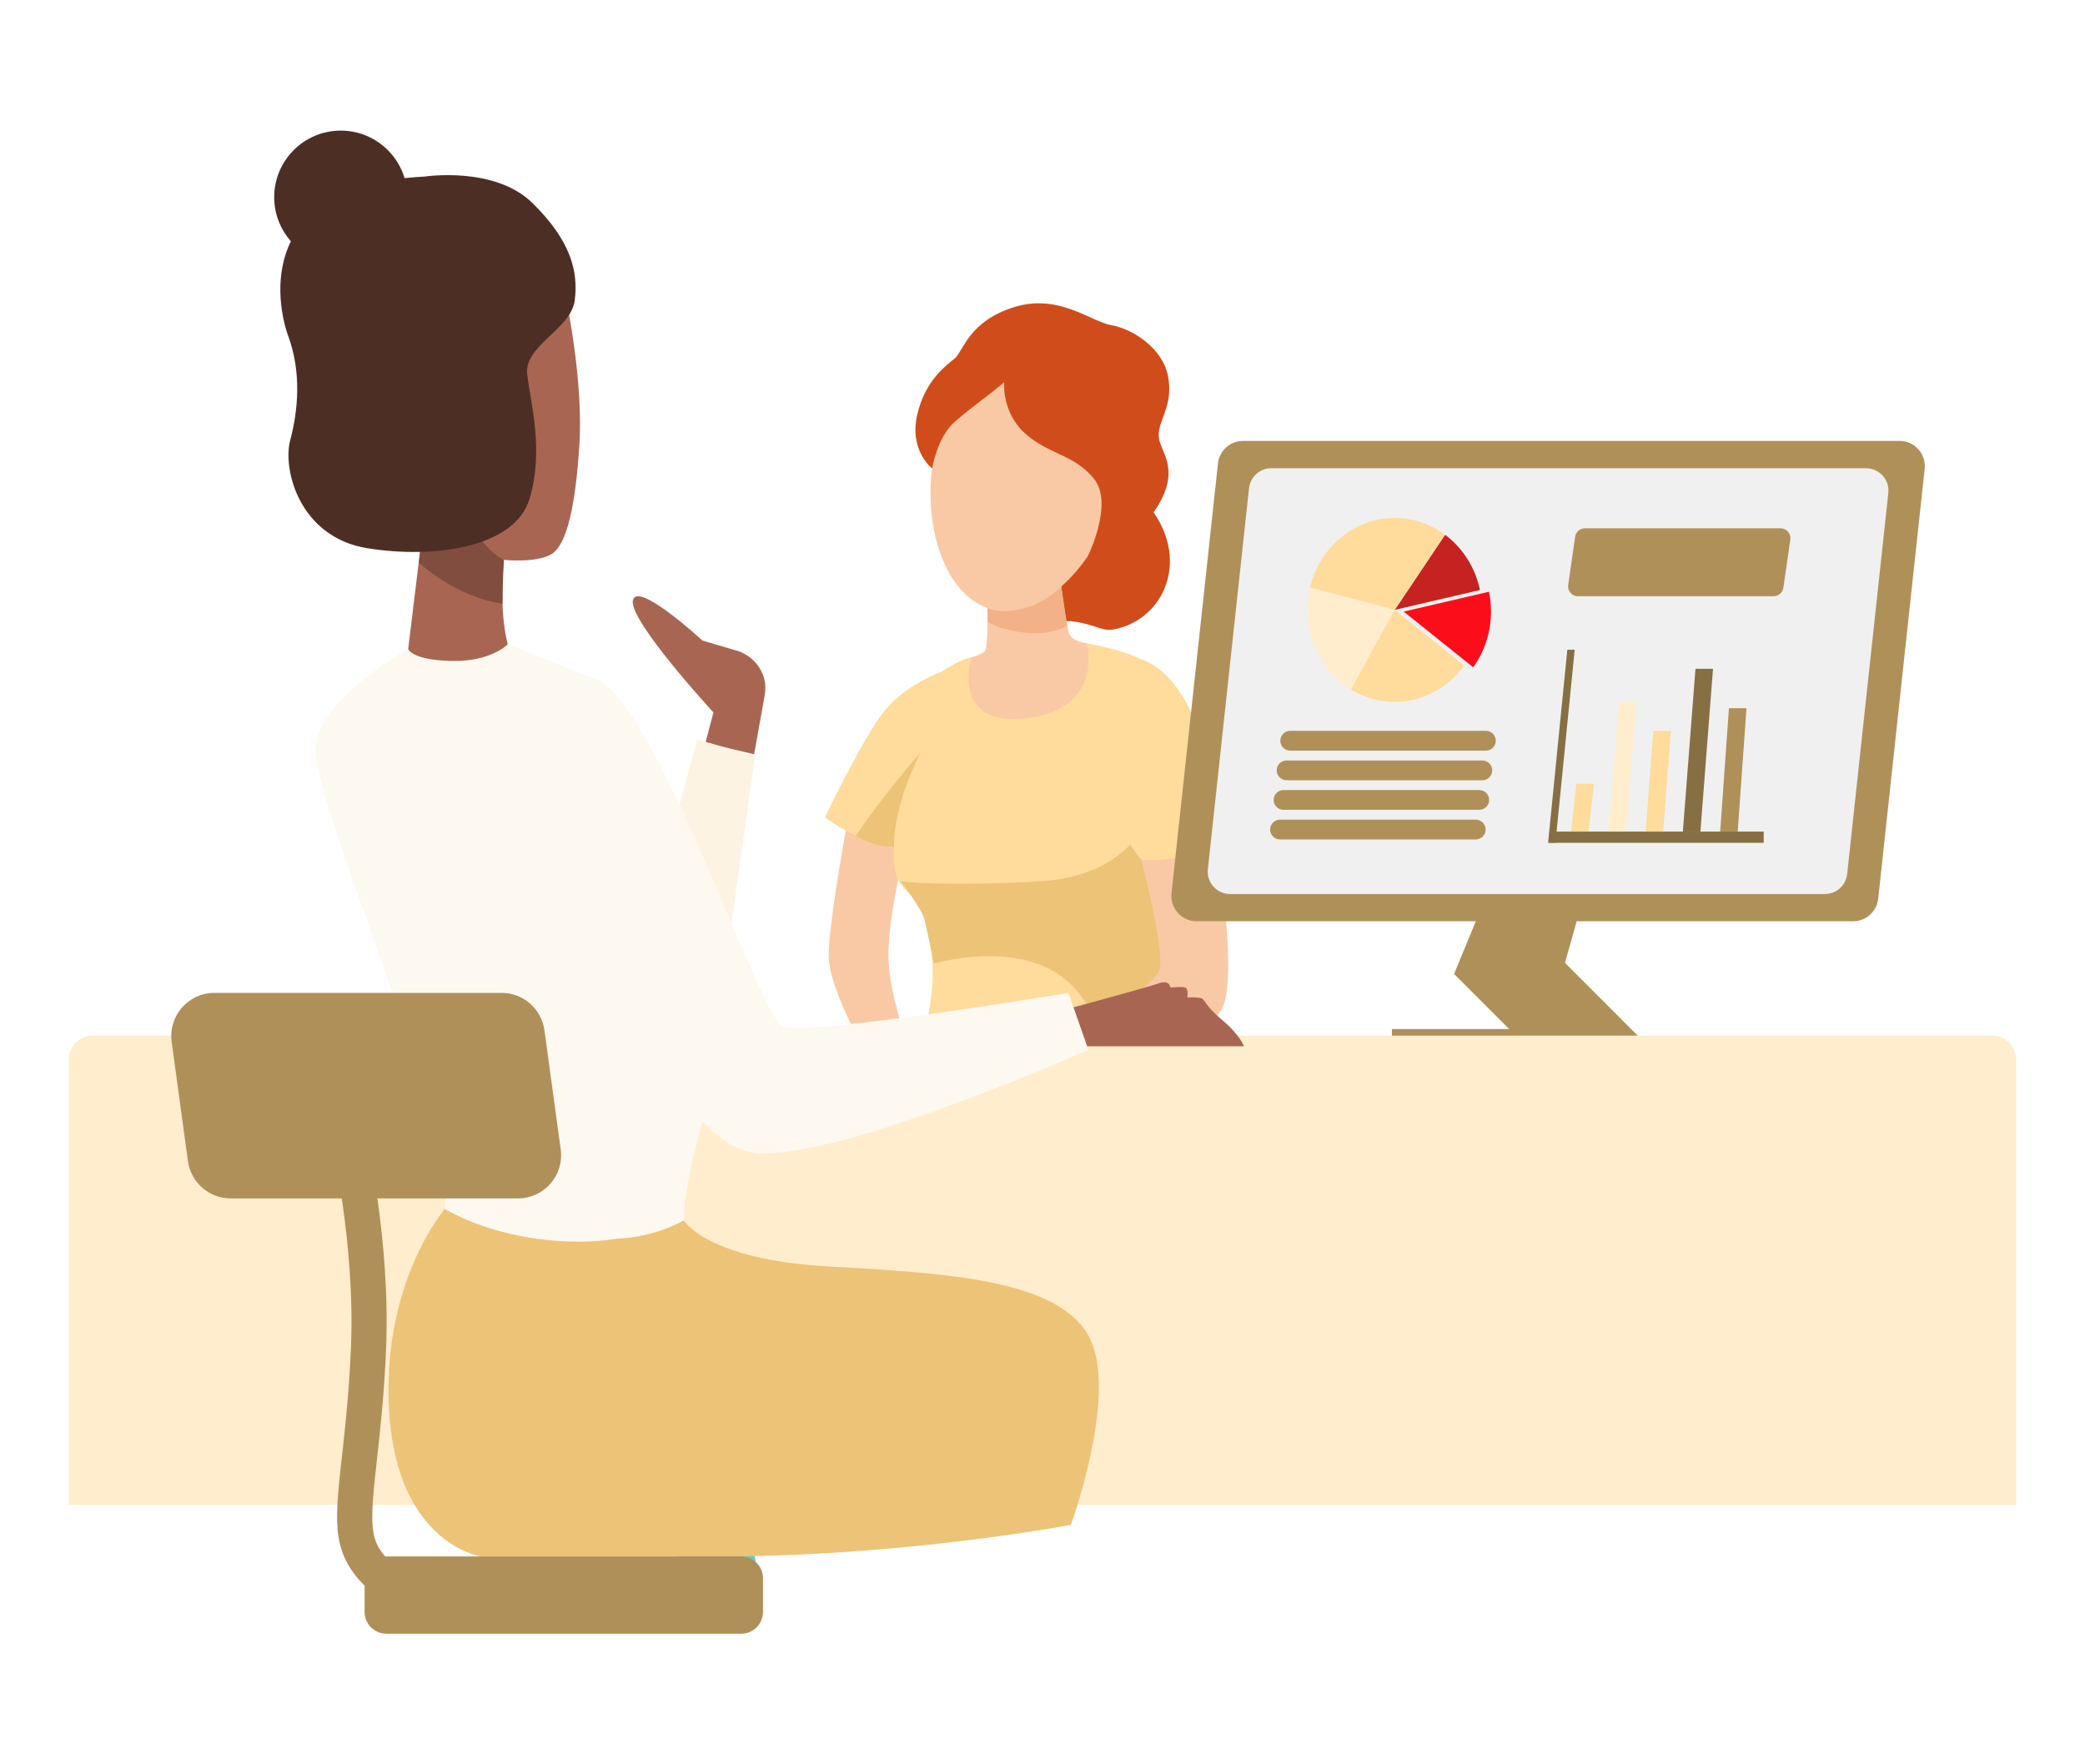 <?xml version="1.0" encoding="UTF-8"?><svg id="Calque_9" xmlns="http://www.w3.org/2000/svg" viewBox="0 0 390 330"><defs><style>.cls-1{fill:#fc0d1a;}.cls-2{fill:#f9c9a5;}.cls-3{fill:#f0f0f0;}.cls-4{fill:#ffdb9c;}.cls-5{fill:#ffedcd;}.cls-6{fill:#f2b186;}.cls-7{fill:#edc378;}.cls-8{fill:#ffcaa6;}.cls-9{fill:#fdf9f1;}.cls-10{fill:#fdf3e3;}.cls-11{fill:#80cfd4;}.cls-12{fill:#804d3e;}.cls-13{fill:#d04d1b;}.cls-14{fill:#a86652;}.cls-15{fill:#b09059;}.cls-16{fill:#c62222;}.cls-17{fill:#6dc4c6;}.cls-18{fill:#876f44;}.cls-19{fill:#4d2e25;}</style></defs><path class="cls-14" d="M131.38,119.8s-12.26-11.31-13-7.49c-.74,3.81,15.07,20.94,15.07,20.94l-1.5,5.69,9.11,2.14,2-11.15v-.08c.6-3.44-1.52-6.77-4.79-8.01l-6.9-2.04Z"/><g><path class="cls-13" d="M193.28,94.45c-7.93,6.54-4.81,19.68-.24,22.81,1.75,1.2,4.79-1.09,7.12-1.09,4.67,.51,5.84,2,8.21,1.55,9.55-1.82,14.61-13.5,6.19-23.48-5.05-5.99-16.01-4.14-21.28,.21h0Z"/><g id="Famille_-_Travail_Télétravail"><g><path class="cls-2" d="M160.6,142.6s-5.59,28-5.59,36.16,12.15,27,12.15,27c0,0-1.76,6.52,3.71-2.16,1.63-2.59-5.21-16.77-4.67-26.21,.97-17.2,8.38-32.66,8.38-32.66l-13.97-2.12h0Z"/><path class="cls-17" d="M169.8,208.03s-60.4,4.31-61.64,23.07c-1.24,18.76,22.52,68.56,22.52,68.56h11.82s-3.05-20.76-5.9-35.66c-2.82-14.71-7.31-19.14-5.91-19.83,1.4-.69,35.4,1.38,50.06-.46,14.67-1.85,14.2-20.75,14.2-20.75,0,0,10.23-20.73-25.15-14.92h0Z"/><path class="cls-11" d="M175.47,203.57s-40.37-1.33-41.62,17.42c-1.24,18.76,14.01,68.56,14.01,68.56h11.81s-.48-20.45-.95-35.66c-.47-15.22-2.33-18.45-.93-19.14,1.4-.69,33.99,.69,48.65-1.15,14.67-1.85,14.2-20.75,14.2-20.75,0,0-9.8-15.09-45.18-9.28h0Z"/><path class="cls-4" d="M203.27,120.32s-.69,12.09-11.92,12.53c-11.23,.44-8.03-9.69-9.32-9.91-1.28-.22-8.62,3.52-9.28,6.39-.66,2.86-.1,8.59-1.93,13-1.83,4.41-3.66,11.46-3.66,18.06s4.31,6.25,5.58,10.45c4.46,14.76-.82,25.09-4.29,34.91,7.97,7.71,24.4-1.31,34.81-.2,10.41,1.1,17.38,7.3,17.38,7.3,0,0,2.11-17.21,2.11-39.9s-4.86-45.82-7.6-48.46c-2.74-2.64-11.89-4.16-11.89-4.16h0Z"/><path class="cls-7" d="M222.34,161l-6.37-10.66s-3.01,13.44-21.44,14.5c-18.42,1.06-26.06,0-26.06,0,0,0,3.98,5.12,4.49,7.26,.51,2.14,1.73,8.12,1.73,8.12,0,0,14.85-4.45,24.18,2.65,9.33,7.1,8.94,23.51,8.94,23.51,0,0,8.4,2.96,12.84,6.47,2.64-15.91,2.12-43.86,1.69-51.84h0Z"/><path class="cls-2" d="M203.27,120.32s-2.47-.31-3.17-1.57c-.7-1.27-1.9-11.61-1.9-11.61l-13.52,5.06s.22,9.09-.49,9.65c-.7,.56-2.48,1.1-2.48,1.1,0,0-4.14,13.18,10.43,11.36,14.57-1.83,11.13-13.98,11.13-13.98h0Z"/><path class="cls-2" d="M209.64,89.77c-2.98,13.85-13.62,25.96-23.21,24.39-9.58-1.57-14.48-16.23-11.51-30.08,2.98-13.85,12.7-21.65,22.28-20.08,9.58,1.57,15.41,11.91,12.43,25.76h0Z"/><path class="cls-13" d="M187.83,71.48s-.52,5.53,3.84,9.53c4.37,3.99,9.1,3.86,12.93,8.5,3.83,4.65-1.17,14.62-1.17,14.62,0,0,9.53-3.1,13.43-9.99,3.89-6.89-.04-9.76-.13-12.66-.09-2.91,2.73-5.48,1.79-10.93-.95-5.45-6.7-9.04-10.61-9.72-3.91-.68-9.85-6-18.25-3.38-8.41,2.62-9.53,8.25-11.02,9.54-1.49,1.29-5.58,3.98-7.09,10.66-1.51,6.68,2.81,9.96,2.81,9.96,0,0,.91-5.77,4.18-8.67,3.28-2.9,7.06-5.46,9.29-7.45h0Z"/><path class="cls-6" d="M184.7,113.72s2.22,1.19,6.56,.15c4.33-1.05,7.25-4.15,7.25-4.15l1.1,7.28s-2.64,1.91-7.77,1.35c-5.14-.56-7.14-2.07-7.14-2.07v-2.55h0Z"/><path class="cls-2" d="M225.69,146.59s5.99,31.07,3.39,40.79c-2.6,9.72-34.12,16.14-34.12,16.14l-2.38-5.03s23.06-12.7,24.32-17.21c1.27-4.51-6.12-30.93-6.12-30.93l14.91-3.75h0Z"/><path class="cls-8" d="M193.93,198.49s-2.95-1.95-6.6-2.48c-3.64-.53-10.18-.06-10.12,.51,.06,.58,5.9,1.91,8.36,3.12,2.46,1.22,5.2,4.46,9.39,3.88,4.18-.58-1.03-5.03-1.03-5.03h0Z"/><path class="cls-4" d="M213.53,123.37s4.27,.83,8.26,7.86c3.99,7.03,6.95,25.78,6.95,25.78,0,0-4.63,4.22-15.2,3.85-4.5-5.06-7.71-15.56-7.71-15.56l7.71-21.92h0Z"/><path class="cls-4" d="M176.16,125.62s-6.79,2.4-10.79,7.43c-3.99,5.03-11.05,19.79-11.05,19.79,0,0,7.06,5.81,15.52,5.64,3.95-11.89,6.32-32.86,6.32-32.86h0Z"/><path class="cls-7" d="M167.22,158.35s-.42-7.01,5.01-17.66c-7.52,8.68-12.14,15.6-12.14,15.6,0,0,3.61,2.36,7.12,2.06h0Z"/></g></g></g><g id="Au_travail"><g><path class="cls-15" d="M223.82,172.31h122.81c2.41,0,4.43-1.82,4.69-4.21l8.69-80.4c.3-2.79-1.88-5.23-4.69-5.23h-122.81c-2.41,0-4.43,1.82-4.69,4.21l-8.69,80.4c-.3,2.79,1.89,5.23,4.69,5.23h0Z"/><path class="cls-3" d="M230.09,167.22h111.26c2.14,0,3.93-1.61,4.16-3.73l7.7-71.28c.27-2.47-1.67-4.63-4.16-4.63h-111.26c-2.14,0-3.93,1.61-4.16,3.73l-7.7,71.28c-.27,2.47,1.67,4.63,4.16,4.63h0Z"/><polygon class="cls-15" points="295.73 169.44 292.73 180.09 306.38 193.75 260.36 193.75 260.36 192.47 282.29 192.47 271.99 182.17 277.34 169.18 295.73 169.44 295.73 169.44"/><path class="cls-5" d="M12.87,281.48H377.13v-83.27c0-2.49-2.02-4.51-4.51-4.51H17.39c-2.49,0-4.51,2.02-4.51,4.51v83.27Z"/></g></g><g id="Au_travail-2"><g><path class="cls-14" d="M106.1,57.03s3.01,14.5,2.28,26.08c-.73,11.58-2.37,18.79-5.2,20.52-2.83,1.73-8.94,1.09-8.94,1.09,0,0-1,9.12,.73,15.78-4.11,8.39-10.85,8.48-11.13,8.48s-7.12-1.84-7.12-1.84l-.37-5.73,2.55-20.98,9.03-43.41h18.15Z"/><path class="cls-12" d="M94.25,104.73s-3.49-1.71-5.2-5.54c-1.71-3.83-10.46,4.05-10.46,4.05l-.24,1.97s6.58,6.36,15.65,7.72c-.01-3.9,.25-8.21,.25-8.21h0Z"/><polygon class="cls-10" points="133.25 198.44 119.37 179.08 130.4 138.3 141.2 141.4 133.25 198.44"/><path class="cls-14" d="M200.7,195.7h31.99s-.77-2.15-4-4.84c-3.23-2.69-3.31-3.92-4-4.15-.69-.23-2.61-.15-2.61-.15,0,0,.31-1.61-.39-1.85-.69-.23-2.77,0-2.77,0,0,0-.08-1.54-2.23-.77-2.15,.77-18.32,5.13-18.32,5.13l2.33,6.64h0Z"/><path class="cls-7" d="M127.9,228.25s4.19,7.34,26.99,8.62c22.8,1.28,42.86,2.55,48.7,12.95,5.84,10.4-3.28,35.39-3.28,35.39,0,0-31.01,5.91-65.84,5.91h-44.51s-15.5-2.26-17.14-26.7c-1.64-24.44,10.4-38.3,10.4-38.3l44.69,2.14h0Z"/><path class="cls-7" d="M115.31,231.67s4.24,10.81,11.49,19.84c7.25,9.03,6.43,32.69-22.71,31.19-29.14-1.51-36.71-32.47-20.89-56.59,19.93-1.96,32.1,5.56,32.1,5.56h0Z"/><path class="cls-9" d="M110.62,126.74l-15.64-6.23s-3.19,3.31-10.58,3.12c-7.39-.2-8.03-2.2-8.03-2.2,0,0-16.23,8.75-17.32,18.15-1.1,9.39,26.35,70.5,24.16,86.55,10.58,6.02,24.31,6.93,32.1,5.56,7.79-1.37-4.7-104.94-4.7-104.94h0Z"/><path class="cls-9" d="M132.14,207.6s-3.97,11.9-4.24,20.66c-6.15,3.42-12.58,3.42-12.58,3.42,0,0-7.02-50.78-16.28-82.89,18.83,13.49,33.11,58.81,33.11,58.81h0Z"/><path class="cls-15" d="M75.36,301.39l2.48-6.08c-.05-.02-6.04-2.56-7.66-7.32-1.01-2.98-.45-8,.32-14.95,.61-5.46,1.37-12.26,1.72-20.8,.83-20.46-3.72-39.76-3.92-40.57l-6.39,1.53c.05,.19,4.54,19.25,3.74,38.77-.34,8.3-1.08,14.97-1.68,20.33-.9,8.09-1.5,13.43-.01,17.79,2.59,7.62,11.04,11.14,11.4,11.29h0Z"/><path class="cls-15" d="M138.65,305.57H72.27c-2.24,0-4.07-1.83-4.07-4.07v-6.31c0-2.24,1.83-4.07,4.07-4.07h66.38c2.24,0,4.07,1.83,4.07,4.07v6.31c0,2.24-1.83,4.07-4.07,4.07h0Z"/><path class="cls-15" d="M93.85,185.71H40.11c-4.9,0-8.67,4.32-8,9.17l3.04,22.28c.55,4,3.96,6.99,8,6.99h53.73c4.9,0,8.67-4.32,8-9.17l-3.04-22.28c-.55-4-3.97-6.99-8-6.99h0Z"/><path class="cls-19" d="M79.33,33.04s13.13-2.05,20.25,4.92c7.12,6.98,8.62,12.72,7.93,18.19-.68,5.47-9.58,8.48-8.89,13.95,.68,5.47,3.15,14.23,.41,23.26-2.74,9.03-17.79,11.22-30.37,9.17-12.58-2.05-15.87-14.64-14.36-20.25,1.5-5.61,2.06-12.72-.34-19.29-2.4-6.57-6.09-28.32,25.37-29.96h0Z"/><path class="cls-19" d="M51.29,36.88c0-6.87,5.57-12.45,12.45-12.45,6.87,0,12.45,5.57,12.45,12.45s-5.57,12.45-12.45,12.45c-6.87,0-12.45-5.57-12.45-12.45h0Z"/><path class="cls-9" d="M199.85,185.71s-48.79,8.12-53.35,6.29c-4.56-1.82-23.16-59.68-34.84-64.86-11.67-5.18-18.24,11.96-9.3,31.66,8.94,19.7,24.08,53.08,37.39,56.54,13.31,3.47,63.84-18.97,63.84-18.97l-3.74-10.67h0Z"/></g></g><g id="Au_travail-3"><g><path class="cls-16" d="M276.83,110.36c-.89-4.25-3.27-7.91-6.53-10.34l-9.42,14.05,15.95-3.71h0Z"/><path class="cls-4" d="M270.31,100.03c-2.66-1.98-5.91-3.15-9.42-3.15-7.66,0-14.08,5.55-15.85,13.03l15.85,4.17,9.42-14.05h0Z"/><path class="cls-5" d="M245.03,109.9c-.32,1.34-.48,2.73-.48,4.17,0,6.36,3.27,11.91,8.14,14.89l8.19-14.89-15.85-4.17h0Z"/><path class="cls-4" d="M260.88,114.07l-8.19,14.89c2.41,1.47,5.21,2.32,8.19,2.32,5.3,0,10.02-2.66,13-6.79l-13-10.42h0Z"/><path class="cls-1" d="M278.89,114.39c0-1.28-.13-2.52-.38-3.71l-15.95,3.71,13,10.42c2.09-2.89,3.33-6.5,3.33-10.42h0Z"/></g></g><g><polygon class="cls-18" points="329.9 157.64 289.88 157.64 289.88 155.54 329.9 155.54 329.9 157.64 329.9 157.64"/><polygon class="cls-18" points="290.95 157.64 289.57 157.64 293.17 121.52 294.55 121.52 290.95 157.64 290.95 157.64"/><polygon class="cls-4" points="297.14 155.54 293.86 155.54 294.86 146.58 298.14 146.58 297.14 155.54 297.14 155.54"/><polygon class="cls-15" points="325.04 155.54 321.76 155.54 323.4 132.46 326.68 132.46 325.04 155.54 325.04 155.54"/><polygon class="cls-4" points="311.09 155.54 307.81 155.54 309.26 136.7 312.54 136.7 311.09 155.54 311.09 155.54"/><polygon class="cls-5" points="304.11 155.54 300.83 155.54 302.83 131.36 306.11 131.36 304.11 155.54 304.11 155.54"/><polygon class="cls-18" points="318.06 155.54 314.78 155.54 317.14 125.09 320.42 125.09 318.06 155.54 318.06 155.54"/></g><path class="cls-15" d="M331.75,111.52h-36.59c-1.13,0-1.99-1-1.83-2.12l1.3-9c.13-.91,.91-1.59,1.83-1.59h36.59c1.13,0,1.99,1,1.83,2.12l-1.3,9c-.13,.91-.91,1.59-1.83,1.59Z"/><path class="cls-15" d="M277.94,140.4h-36.61c-1.09,0-1.95-.94-1.84-2.03h0c.09-.95,.89-1.67,1.84-1.67h36.61c1.09,0,1.95,.94,1.84,2.03h0c-.09,.95-.89,1.67-1.84,1.67Z"/><path class="cls-15" d="M277.27,145.94h-36.61c-1.09,0-1.95-.94-1.84-2.03h0c.09-.95,.89-1.67,1.84-1.67h36.61c1.09,0,1.95,.94,1.84,2.03h0c-.09,.95-.89,1.67-1.84,1.67Z"/><path class="cls-15" d="M276.7,151.47h-36.61c-1.09,0-1.95-.94-1.84-2.03h0c.09-.95,.89-1.67,1.84-1.67h36.61c1.09,0,1.95,.94,1.84,2.03h0c-.09,.95-.89,1.67-1.84,1.67Z"/><path class="cls-15" d="M276.04,157.01h-36.61c-1.09,0-1.95-.94-1.84-2.03h0c.09-.95,.89-1.67,1.84-1.67h36.61c1.09,0,1.95,.94,1.84,2.03h0c-.09,.95-.89,1.67-1.84,1.67Z"/></svg>